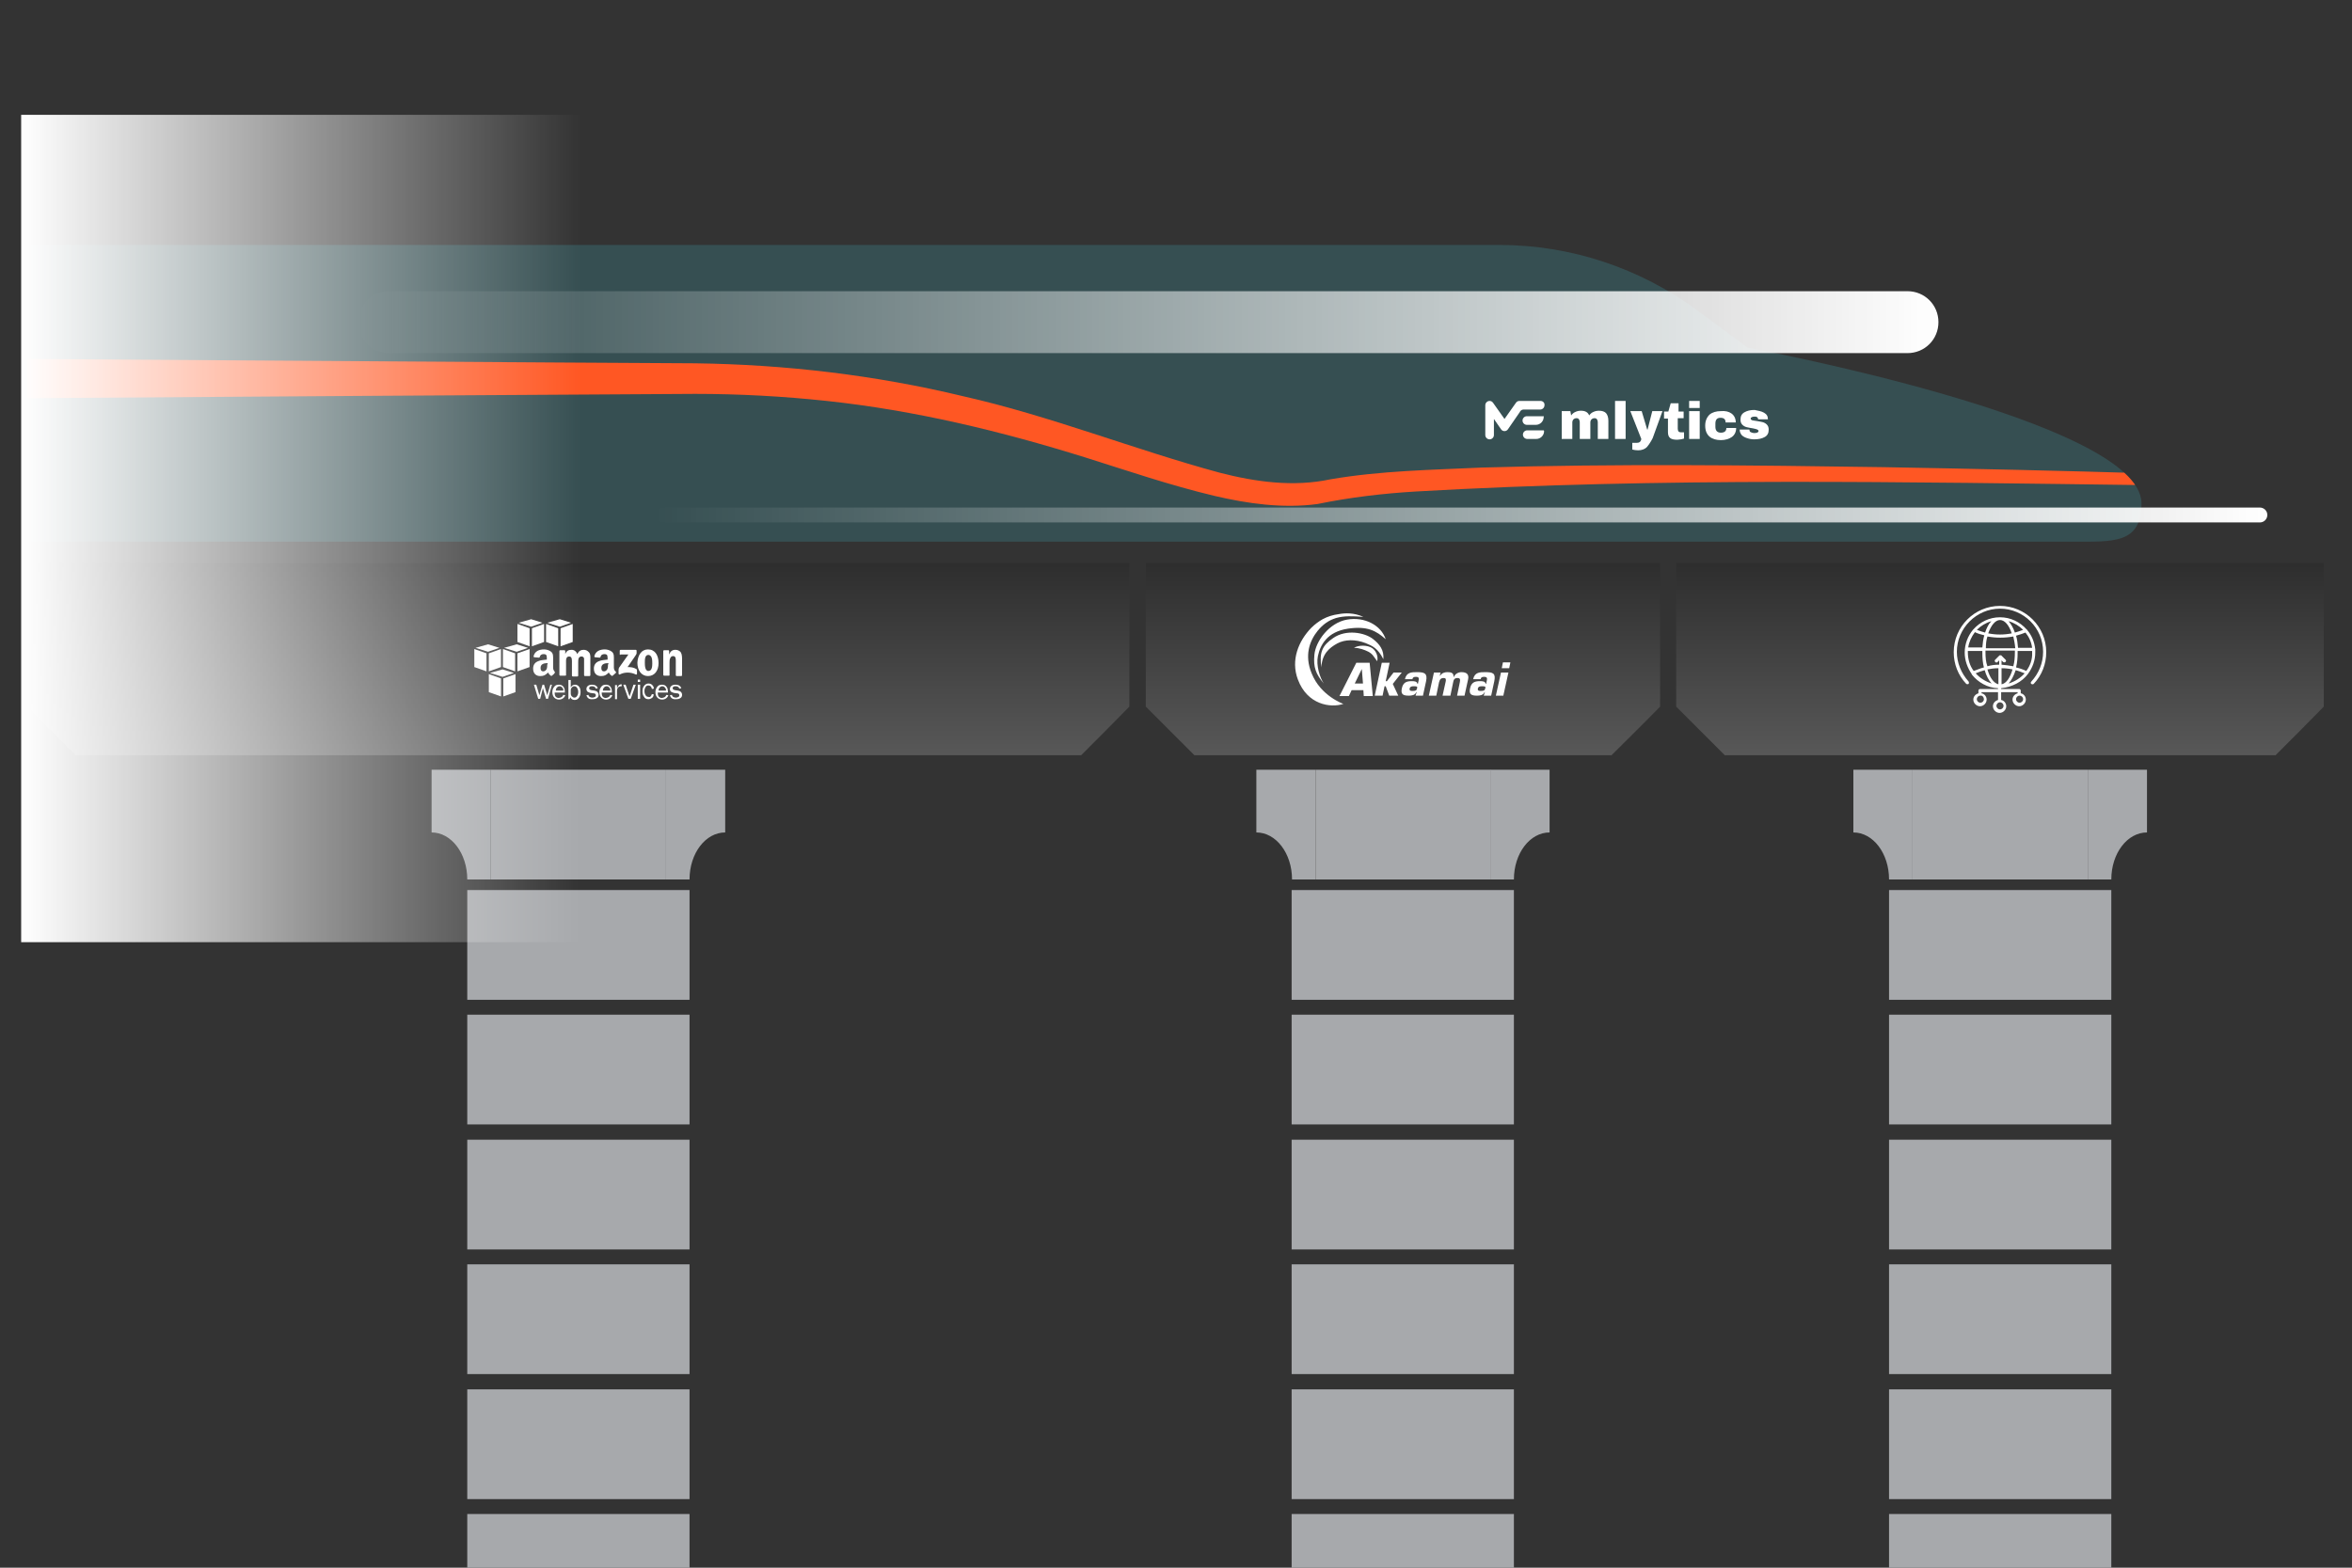 <?xml version="1.0" encoding="utf-8"?>
<!-- Generator: Adobe Illustrator 26.3.1, SVG Export Plug-In . SVG Version: 6.00 Build 0)  -->
<svg version="1.1" id="Layer_1" xmlns="http://www.w3.org/2000/svg" xmlns:xlink="http://www.w3.org/1999/xlink" x="0px" y="0px"
	 viewBox="0 0 600 400" style="enable-background:new 0 0 600 400;" xml:space="preserve">
<rect x="0" y="0" width="600" height="400" fill="#333333" stroke="none"/>
<style type="text/css">
	.st0{fill:#364F52;}
	.st1{fill:url(#SVGID_1_);}
	.st2{fill:url(#SVGID_00000075850597242516772850000017676601156801251508_);}
	.st3{fill:url(#SVGID_00000128478250385038822600000015061083488174529170_);}
	.st4{fill:#A7A9AC;}
	.st5{fill-rule:evenodd;clip-rule:evenodd;fill:#FFFFFF;}
	.st6{fill:#FFFFFF;}
	.st7{clip-path:url(#SVGID_00000090992439409379150310000017965482963625500048_);}
	.st8{fill:#FF5723;}
	.st9{fill:url(#SVGID_00000108288399166126266580000005640403183358937992_);}
	.st10{fill:url(#SVGID_00000116235528099909341170000010523249232568934077_);}
	.st11{fill:url(#SVGID_00000132789327006419781750000008586509261240328630_);}
</style>
<path class="st0" d="M445.8,88.7L433,79.2c-14.6-10.8-32.3-16.7-50.5-16.7H6.9v75.7h402.9h102.5h16.2c10.6,0,17.8,0.7,17.8-9.9l0,0
	C545.8,107.2,445.8,88.7,445.8,88.7z"/>
<linearGradient id="SVGID_1_" gradientUnits="userSpaceOnUse" x1="147.547" y1="209.041" x2="147.547" y2="90.919">
	<stop  offset="0" style="stop-color:#666666"/>
	<stop  offset="1" style="stop-color:#000000"/>
</linearGradient>
<path class="st1" d="M275.8,192.7H19.3c-4.8-4.8-7.5-7.5-12.4-12.4v-36.6h281.2v36.6C283.3,185.2,280.6,187.9,275.8,192.7z"/>
<linearGradient id="SVGID_00000037656086884321521740000008020391946044697014_" gradientUnits="userSpaceOnUse" x1="357.887" y1="209.041" x2="357.887" y2="90.919">
	<stop  offset="0" style="stop-color:#666666"/>
	<stop  offset="1" style="stop-color:#000000"/>
</linearGradient>
<path style="fill:url(#SVGID_00000037656086884321521740000008020391946044697014_);" d="M411.1,192.7H304.7
	c-4.8-4.8-7.5-7.5-12.4-12.4v-36.6h131.2v36.6C418.7,185.2,415.9,187.9,411.1,192.7z"/>
<linearGradient id="SVGID_00000088852798617634851580000010873715210765027465_" gradientUnits="userSpaceOnUse" x1="510.227" y1="209.041" x2="510.227" y2="90.919">
	<stop  offset="0" style="stop-color:#666666"/>
	<stop  offset="1" style="stop-color:#000000"/>
</linearGradient>
<path style="fill:url(#SVGID_00000088852798617634851580000010873715210765027465_);" d="M580.5,192.7H440
	c-4.8-4.8-7.5-7.5-12.4-12.4v-36.6h165.2v36.6C588,185.2,585.3,187.9,580.5,192.7z"/>
<g>
	<rect x="125.2" y="196.4" class="st4" width="44.7" height="28"/>
	<path class="st4" d="M169.9,196.4v28h6c0-6.7,4.1-12,9.1-12v-16H169.9z"/>
	<path class="st4" d="M125.2,196.4v28h-6c0-6.7-4.1-12-9.1-12v-16H125.2z"/>
	<rect x="119.2" y="227.1" class="st4" width="56.7" height="28"/>
	<rect x="119.2" y="258.9" class="st4" width="56.7" height="28"/>
	<rect x="119.2" y="290.8" class="st4" width="56.7" height="28"/>
	<rect x="119.2" y="322.6" class="st4" width="56.7" height="28"/>
	<rect x="119.2" y="354.5" class="st4" width="56.7" height="28"/>
	<rect x="119.2" y="386.3" class="st4" width="56.7" height="13.7"/>
</g>
<g>
	<rect x="335.6" y="196.4" class="st4" width="44.7" height="28"/>
	<path class="st4" d="M380.2,196.4v28h6c0-6.7,4.1-12,9.1-12v-16H380.2z"/>
	<path class="st4" d="M335.6,196.4v28h-6c0-6.7-4.1-12-9.1-12v-16H335.6z"/>
	<rect x="329.5" y="227.1" class="st4" width="56.7" height="28"/>
	<rect x="329.5" y="258.9" class="st4" width="56.7" height="28"/>
	<rect x="329.5" y="290.8" class="st4" width="56.7" height="28"/>
	<rect x="329.5" y="322.6" class="st4" width="56.7" height="28"/>
	<rect x="329.5" y="354.5" class="st4" width="56.7" height="28"/>
	<rect x="329.5" y="386.3" class="st4" width="56.7" height="13.7"/>
</g>
<g>
	<rect x="487.9" y="196.4" class="st4" width="44.7" height="28"/>
	<path class="st4" d="M532.6,196.4v28h6c0-6.7,4.1-12,9.1-12v-16H532.6z"/>
	<path class="st4" d="M487.9,196.4v28h-6c0-6.7-4.1-12-9.1-12v-16H487.9z"/>
	<rect x="481.9" y="227.1" class="st4" width="56.7" height="28"/>
	<rect x="481.9" y="258.9" class="st4" width="56.7" height="28"/>
	<rect x="481.9" y="290.8" class="st4" width="56.7" height="28"/>
	<rect x="481.9" y="322.6" class="st4" width="56.7" height="28"/>
	<rect x="481.9" y="354.5" class="st4" width="56.7" height="28"/>
	<rect x="481.9" y="386.3" class="st4" width="56.7" height="13.7"/>
</g>
<g>
	<g>
		<polygon class="st5" points="127.8,177.7 124.7,176.6 124.7,172 127.8,173.1 		"/>
		<polygon class="st5" points="128.4,177.7 131.5,176.6 131.5,172 128.4,173.1 		"/>
		<polygon class="st5" points="125,171.7 128.2,170.8 131.1,171.7 128.2,172.7 		"/>
	</g>
	<g>
		<polygon class="st5" points="124.1,171.3 121,170.2 121,165.6 124.1,166.7 		"/>
		<polygon class="st5" points="124.7,171.3 127.8,170.2 127.8,165.6 124.7,166.7 		"/>
		<polygon class="st5" points="121.3,165.3 124.5,164.4 127.4,165.3 124.5,166.3 		"/>
	</g>
	<g>
		<polygon class="st5" points="131.4,171.3 128.3,170.2 128.3,165.6 131.4,166.7 		"/>
		<polygon class="st5" points="132,171.3 135.1,170.2 135.1,165.6 132,166.7 		"/>
		<polygon class="st5" points="128.6,165.3 131.8,164.4 134.7,165.3 131.8,166.3 		"/>
	</g>
	<g>
		<polygon class="st5" points="135.1,164.9 132,163.8 132,159.2 135.1,160.3 		"/>
		<polygon class="st5" points="135.7,164.9 138.8,163.8 138.8,159.2 135.7,160.3 		"/>
		<polygon class="st5" points="132.3,158.9 135.5,158 138.4,158.9 135.5,159.9 		"/>
	</g>
	<g>
		<polygon class="st5" points="142.4,164.9 139.3,163.8 139.3,159.2 142.4,160.3 		"/>
		<polygon class="st5" points="143,164.9 146.1,163.8 146.1,159.2 143,160.3 		"/>
		<polygon class="st5" points="139.6,158.9 142.8,158 145.7,158.9 142.8,159.9 		"/>
	</g>
	<g>
		<path class="st6" d="M140.8,174.7l-1,3.6h-0.5l-0.8-2.7l-0.7,2.7h-0.5l-1.1-3.6h0.6l0.8,2.7l0.8-2.7h0.4l0.8,2.7l0.8-2.7H140.8z"
			/>
		<path class="st6" d="M143.7,177.3l0.5,0.1c-0.1,0.3-0.3,0.6-0.6,0.8c-0.3,0.2-0.6,0.3-1,0.3c-0.5,0-0.9-0.2-1.2-0.5
			c-0.3-0.3-0.5-0.8-0.5-1.4c0-0.6,0.2-1,0.5-1.4c0.3-0.4,0.7-0.5,1.2-0.5c0.5,0,0.9,0.2,1.1,0.5c0.3,0.3,0.4,0.8,0.4,1.5h-2.6
			c0,0.6,0.1,0.9,0.3,1.1c0.2,0.2,0.5,0.3,0.7,0.3C143.2,178,143.5,177.8,143.7,177.3z M143.7,176.2c0-0.2,0-0.4-0.1-0.5
			c-0.1-0.2-0.2-0.3-0.3-0.4c-0.1-0.1-0.3-0.2-0.5-0.2c-0.3,0-0.5,0.1-0.7,0.3c-0.2,0.2-0.3,0.5-0.3,0.8H143.7z"/>
		<path class="st6" d="M145.3,178.4h-0.3v-4.9h0.6v1.9c0.3-0.5,0.6-0.7,1.1-0.7c0.4,0,0.8,0.2,1,0.5c0.3,0.3,0.4,0.8,0.4,1.4
			c0,0.5-0.1,1-0.4,1.4c-0.3,0.4-0.6,0.6-1.1,0.6c-0.5,0-0.9-0.2-1.1-0.7L145.3,178.4z M145.6,176.9c0,0.4,0.1,0.6,0.3,0.8
			c0.2,0.2,0.4,0.3,0.6,0.3c0.3,0,0.5-0.1,0.7-0.4c0.2-0.3,0.3-0.6,0.3-1c0-0.5-0.1-0.8-0.3-1.1c-0.2-0.3-0.4-0.4-0.7-0.4
			c-0.2,0-0.5,0.1-0.6,0.3c-0.2,0.2-0.3,0.4-0.3,0.7V176.9z"/>
		<path class="st6" d="M149.6,177.4l0.5-0.1c0.1,0.5,0.5,0.7,1.1,0.7c0.2,0,0.4-0.1,0.6-0.2c0.2-0.1,0.2-0.3,0.2-0.4
			c0-0.3-0.2-0.5-0.6-0.5l-0.8-0.1c-0.3-0.1-0.5-0.2-0.7-0.3c-0.2-0.2-0.3-0.4-0.3-0.7c0-0.3,0.1-0.6,0.4-0.8c0.2-0.2,0.6-0.3,1-0.3
			c0.8,0,1.3,0.3,1.5,0.9l-0.5,0.1c-0.1-0.4-0.5-0.6-0.9-0.6c-0.2,0-0.4,0-0.6,0.1c-0.1,0.1-0.2,0.2-0.2,0.4c0,0.3,0.2,0.4,0.6,0.5
			l0.7,0.1c0.7,0.1,1.1,0.5,1.1,1.1c0,0.3-0.1,0.6-0.4,0.8c-0.3,0.2-0.6,0.3-1.1,0.3C150.3,178.5,149.8,178.1,149.6,177.4z"/>
		<path class="st6" d="M155.7,177.3l0.5,0.1c-0.1,0.3-0.3,0.6-0.6,0.8c-0.3,0.2-0.6,0.3-1,0.3c-0.5,0-0.9-0.2-1.2-0.5
			c-0.3-0.3-0.5-0.8-0.5-1.4c0-0.6,0.2-1,0.5-1.4c0.3-0.4,0.7-0.5,1.2-0.5c0.5,0,0.9,0.2,1.1,0.5c0.3,0.3,0.4,0.8,0.4,1.5h-2.6
			c0,0.6,0.1,0.9,0.3,1.1c0.2,0.2,0.5,0.3,0.7,0.3C155.2,178,155.5,177.8,155.7,177.3z M155.7,176.2c0-0.2,0-0.4-0.1-0.5
			c-0.1-0.2-0.2-0.3-0.3-0.4c-0.1-0.1-0.3-0.2-0.5-0.2c-0.3,0-0.5,0.1-0.7,0.3c-0.2,0.2-0.3,0.5-0.3,0.8H155.7z"/>
		<path class="st6" d="M157.5,178.4h-0.6v-3.6h0.5v0.8c0.2-0.4,0.4-0.7,0.5-0.8c0.2-0.1,0.4-0.2,0.5-0.2c0.1,0,0.1,0,0.2,0v0.5h-0.1
			c-0.3,0-0.6,0.1-0.8,0.3c-0.2,0.2-0.3,0.5-0.3,0.9V178.4z"/>
		<path class="st6" d="M162.2,174.7l-1.3,3.6h-0.6l-1.3-3.6h0.6l1,3l1-3H162.2z"/>
		<path class="st6" d="M163.3,173.4v0.6h-0.6v-0.6H163.3z M163.3,174.7v3.6h-0.6v-3.6H163.3z"/>
		<path class="st6" d="M166.3,177.1l0.5,0.1c-0.1,0.4-0.2,0.7-0.5,0.9s-0.6,0.3-0.9,0.3c-0.5,0-0.9-0.2-1.1-0.6
			c-0.3-0.4-0.4-0.8-0.4-1.4c0-0.6,0.1-1,0.4-1.4c0.3-0.4,0.7-0.6,1.1-0.6c0.4,0,0.7,0.1,1,0.4c0.2,0.2,0.4,0.5,0.4,0.9l-0.5,0.1
			c-0.1-0.6-0.4-0.9-0.9-0.9c-0.3,0-0.6,0.1-0.7,0.4c-0.2,0.3-0.3,0.6-0.3,1c0,0.5,0.1,0.8,0.3,1.1c0.2,0.3,0.4,0.4,0.7,0.4
			C165.8,178,166.1,177.7,166.3,177.1z"/>
		<path class="st6" d="M170,177.3l0.5,0.1c-0.1,0.3-0.3,0.6-0.6,0.8c-0.3,0.2-0.6,0.3-1,0.3c-0.5,0-0.9-0.2-1.2-0.5
			c-0.3-0.3-0.5-0.8-0.5-1.4c0-0.6,0.2-1,0.5-1.4c0.3-0.4,0.7-0.5,1.2-0.5c0.5,0,0.9,0.2,1.1,0.5c0.3,0.3,0.4,0.8,0.4,1.5h-2.6
			c0,0.6,0.1,0.9,0.3,1.1c0.2,0.2,0.5,0.3,0.7,0.3C169.5,178,169.8,177.8,170,177.3z M169.9,176.2c0-0.2,0-0.4-0.1-0.5
			c-0.1-0.2-0.2-0.3-0.3-0.4c-0.1-0.1-0.3-0.2-0.5-0.2c-0.3,0-0.5,0.1-0.7,0.3c-0.2,0.2-0.3,0.5-0.3,0.8H169.9z"/>
		<path class="st6" d="M170.9,177.4l0.5-0.1c0.1,0.5,0.5,0.7,1.1,0.7c0.2,0,0.4-0.1,0.6-0.2c0.2-0.1,0.2-0.3,0.2-0.4
			c0-0.3-0.2-0.5-0.6-0.5l-0.8-0.1c-0.3-0.1-0.5-0.2-0.7-0.3c-0.2-0.2-0.3-0.4-0.3-0.7c0-0.3,0.1-0.6,0.4-0.8c0.2-0.2,0.6-0.3,1-0.3
			c0.8,0,1.3,0.3,1.5,0.9l-0.5,0.1c-0.1-0.4-0.5-0.6-0.9-0.6c-0.2,0-0.4,0-0.6,0.1c-0.1,0.1-0.2,0.2-0.2,0.4c0,0.3,0.2,0.4,0.6,0.5
			l0.7,0.1c0.7,0.1,1.1,0.5,1.1,1.1c0,0.3-0.1,0.6-0.4,0.8c-0.3,0.2-0.6,0.3-1.1,0.3C171.6,178.5,171.1,178.1,170.9,177.4z"/>
	</g>
	<g>
		<g>
			<path class="st5" d="M158.1,166.9v-0.9c0-0.1,0.1-0.2,0.2-0.2l3.9,0c0.1,0,0.2,0.1,0.2,0.2l0,0.7c0,0.1-0.1,0.3-0.3,0.6l-2,2.9
				c0.8,0,1.6,0.1,2.2,0.5c0.2,0.1,0.2,0.2,0.2,0.3v0.9c0,0.1-0.1,0.3-0.3,0.2c-1.2-0.6-2.8-0.7-4.1,0c-0.1,0.1-0.3-0.1-0.3-0.2
				v-0.9c0-0.1,0-0.4,0.1-0.6l2.4-3.4l-2,0C158.2,167.2,158.1,167.1,158.1,166.9z"/>
			<path class="st5" d="M144.1,172.4h-1.2c-0.1,0-0.2-0.1-0.2-0.2l0-6.1c0-0.1,0.1-0.2,0.2-0.2l1.1,0c0.1,0,0.2,0.1,0.2,0.2v0.8h0
				c0.3-0.8,0.8-1.1,1.6-1.1c0.7,0,1.2,0.4,1.5,1.1c0.3-0.8,0.9-1.1,1.6-1.1c0.5,0,1,0.2,1.4,0.7c0.4,0.5,0.3,1.3,0.3,1.9l0,3.9
				c0,0.1-0.1,0.2-0.2,0.2h-1.2c-0.1,0-0.2-0.1-0.2-0.2l0-3.2c0-0.3,0-0.9,0-1.1c-0.1-0.4-0.4-0.5-0.7-0.5c-0.3,0-0.6,0.2-0.7,0.5
				c-0.1,0.3-0.1,0.8-0.1,1.2v3.2c0,0.1-0.1,0.2-0.2,0.2h-1.2c-0.1,0-0.2-0.1-0.2-0.2l0-3.2c0-0.7,0.1-1.7-0.7-1.7
				c-0.9,0-0.8,1-0.8,1.7l0,3.2C144.3,172.3,144.2,172.4,144.1,172.4z"/>
			<path class="st5" d="M165.3,165.7c1.8,0,2.7,1.5,2.7,3.5c0,1.9-1,3.3-2.7,3.3c-1.7,0-2.7-1.5-2.7-3.4
				C162.7,167.2,163.6,165.7,165.3,165.7z M165.4,167.1c-0.9,0-0.9,1.2-0.9,1.9c0,0.7,0,2.2,0.9,2.2c0.9,0,1-1.1,1-1.9
				c0-0.5,0-1.1-0.2-1.6C166,167.3,165.7,167.1,165.4,167.1z"/>
			<path class="st5" d="M170.6,172.4h-1.2c-0.1,0-0.2-0.1-0.2-0.2l0-6.1c0-0.1,0.1-0.2,0.2-0.2l1.1,0c0.1,0,0.2,0.1,0.2,0.2v0.9h0
				c0.3-0.8,0.8-1.2,1.6-1.2c0.5,0,1.1,0.2,1.4,0.7c0.3,0.5,0.3,1.3,0.3,1.9v3.9c0,0.1-0.1,0.2-0.2,0.2h-1.2c-0.1,0-0.2-0.1-0.2-0.2
				v-3.3c0-0.7,0.1-1.6-0.7-1.6c-0.3,0-0.6,0.2-0.7,0.5c-0.2,0.4-0.2,0.7-0.2,1.2v3.3C170.8,172.3,170.7,172.4,170.6,172.4z"/>
			<path class="st5" d="M155.1,169.5c0,0.5,0,0.9-0.2,1.3c-0.2,0.3-0.5,0.5-0.8,0.5c-0.5,0-0.7-0.3-0.7-0.9c0-1,0.9-1.2,1.8-1.2
				V169.5z M156.3,172.4c-0.1,0.1-0.2,0.1-0.3,0c-0.4-0.3-0.5-0.5-0.7-0.8c-0.7,0.7-1.1,0.9-2,0.9c-1,0-1.8-0.6-1.8-1.9
				c0-1,0.5-1.6,1.3-1.9c0.6-0.3,1.6-0.3,2.2-0.4v-0.2c0-0.3,0-0.6-0.1-0.9c-0.1-0.2-0.4-0.3-0.7-0.3c-0.5,0-0.9,0.2-1,0.7
				c0,0.1-0.1,0.2-0.2,0.2l-1.2-0.1c-0.1,0-0.2-0.1-0.2-0.2c0.3-1.4,1.5-1.8,2.7-1.8c0.6,0,1.3,0.2,1.8,0.6c0.6,0.5,0.5,1.3,0.5,2.1
				v1.9c0,0.6,0.2,0.8,0.5,1.1c0.1,0.1,0.1,0.2,0,0.3C157,171.8,156.5,172.2,156.3,172.4L156.3,172.4z"/>
			<path class="st5" d="M139.6,169.5c0,0.5,0,0.9-0.2,1.3c-0.2,0.3-0.5,0.5-0.8,0.5c-0.5,0-0.7-0.3-0.7-0.9c0-1,0.9-1.2,1.8-1.2
				V169.5z M140.8,172.4c-0.1,0.1-0.2,0.1-0.3,0c-0.4-0.3-0.5-0.5-0.7-0.8c-0.7,0.7-1.1,0.9-2,0.9c-1,0-1.8-0.6-1.8-1.9
				c0-1,0.5-1.6,1.3-1.9c0.6-0.3,1.6-0.3,2.2-0.4v-0.2c0-0.3,0-0.6-0.1-0.9c-0.1-0.2-0.4-0.3-0.7-0.3c-0.5,0-0.9,0.2-1,0.7
				c0,0.1-0.1,0.2-0.2,0.2l-1.2-0.1c-0.1,0-0.2-0.1-0.2-0.2c0.3-1.4,1.5-1.8,2.7-1.8c0.6,0,1.3,0.2,1.8,0.6c0.6,0.5,0.5,1.3,0.5,2.1
				v1.9c0,0.6,0.2,0.8,0.4,1.1c0.1,0.1,0.1,0.2,0,0.3C141.5,171.8,141.1,172.2,140.8,172.4L140.8,172.4z"/>
		</g>
	</g>
</g>
<path class="st6" d="M517.3,172C517.4,171.9,517.4,171.9,517.3,172c1.2-1.6,1.9-3.5,1.9-5.5c0-0.2,0-0.5,0-0.7c0,0,0,0,0,0
	c0,0,0-0.1,0-0.1c-0.2-1.9-0.9-3.6-2.1-5c0,0,0-0.1-0.1-0.1c-1.7-1.9-4.1-3.1-6.8-3.1s-5.1,1.2-6.8,3.1c0,0,0,0-0.1,0.1
	c-1.3,1.6-2.1,3.6-2.1,5.8c0,2,0.7,3.9,1.8,5.5c0,0,0,0,0,0.1c1.6,2,4,3.4,6.7,3.5v0.2h-4.6c-0.2,0-0.4,0.2-0.4,0.4v0.7
	c-0.7,0.2-1.3,0.8-1.3,1.6c0,0.9,0.8,1.7,1.7,1.7s1.7-0.8,1.7-1.7c0-0.8-0.6-1.5-1.3-1.6v-0.3h4.2v2c-0.7,0.2-1.3,0.8-1.3,1.6
	c0,0.9,0.8,1.7,1.7,1.7s1.7-0.8,1.7-1.7c0-0.8-0.6-1.5-1.3-1.6v-2h4.2v0.3c-0.7,0.2-1.3,0.8-1.3,1.6c0,0.9,0.8,1.7,1.7,1.7
	c0.9,0,1.7-0.8,1.7-1.7c0-0.8-0.6-1.5-1.3-1.6v-0.7c0-0.2-0.2-0.4-0.4-0.4h-4.6v-0.2C513.3,175.3,515.8,174,517.3,172z M506.1,178.4
	c0,0.5-0.4,0.9-0.9,0.9c-0.5,0-0.9-0.4-0.9-0.9s0.4-0.9,0.9-0.9C505.7,177.4,506.1,177.9,506.1,178.4z M511.1,180.1
	c0,0.5-0.4,0.9-0.9,0.9c-0.5,0-0.9-0.4-0.9-0.9s0.4-0.9,0.9-0.9C510.7,179.2,511.1,179.6,511.1,180.1z M516.1,178.4
	c0,0.5-0.4,0.9-0.9,0.9s-0.9-0.4-0.9-0.9s0.4-0.9,0.9-0.9S516.1,177.9,516.1,178.4z M506.5,166.4c0-0.1,0-0.2,0-0.4h7.5
	c0,0.1,0,0.2,0,0.4c0,1.3-0.1,2.5-0.4,3.6c-1-0.2-2-0.3-3-0.4v-1.1l0.4,0.4c0.1,0.1,0.2,0.1,0.3,0.1s0.2,0,0.3-0.1
	c0.2-0.2,0.2-0.4,0-0.6l-1.1-1.1c0,0,0,0-0.1,0c0,0,0,0,0,0c0,0,0,0,0,0c0,0,0,0,0,0c0,0,0,0,0,0c0,0-0.1,0-0.1,0c0,0-0.1,0-0.1,0
	c0,0,0,0,0,0c0,0,0,0,0,0c0,0,0,0,0,0c0,0,0,0,0,0c0,0,0,0-0.1,0l-1.1,1.1c-0.2,0.2-0.2,0.4,0,0.6s0.4,0.2,0.6,0l0.4-0.4v1.1
	c-1,0-2,0.1-3,0.4C506.6,169,506.5,167.7,506.5,166.4z M503.8,161.3c0.8,0.4,1.6,0.6,2.4,0.8c-0.3,1-0.4,2-0.5,3.1h-3.6
	C502.3,163.8,502.9,162.5,503.8,161.3z M507,162.4c1.1,0.2,2.1,0.3,3.3,0.3c1.1,0,2.2-0.1,3.3-0.3c0.2,0.9,0.4,1.9,0.5,3h-7.5
	C506.6,164.3,506.7,163.3,507,162.4z M510.2,158.2c1.2,0,2.3,1.3,3,3.4c-1,0.2-2,0.3-3,0.3s-2-0.1-3-0.3
	C507.9,159.6,509,158.2,510.2,158.2z M518.4,165.3h-3.6c-0.1-1.1-0.2-2.2-0.5-3.1c0.8-0.2,1.6-0.5,2.4-0.8
	C517.6,162.5,518.2,163.8,518.4,165.3z M510.6,174.6v-4.1c0.9,0,1.9,0.1,2.8,0.3C512.8,172.9,511.8,174.4,510.6,174.6z M509.8,170.5
	v4.1c-1.2-0.3-2.2-1.7-2.8-3.8C508,170.6,508.9,170.5,509.8,170.5z M512.4,174.4c0.7-0.8,1.3-1.9,1.8-3.4c0.8,0.2,1.5,0.5,2.3,0.8
	C515.4,173,514,173.9,512.4,174.4z M516.9,171.2c-0.8-0.4-1.7-0.7-2.6-0.9c0.3-1.2,0.4-2.4,0.4-3.8c0-0.1,0-0.2,0-0.4h3.7
	c0,0.1,0,0.2,0,0.4C518.5,168.2,517.9,169.9,516.9,171.2z M516.1,160.7c-0.7,0.3-1.4,0.5-2.1,0.7c-0.4-1.2-1-2.2-1.6-2.9
	C513.8,158.9,515.1,159.7,516.1,160.7z M508,158.5c-0.7,0.7-1.2,1.7-1.6,2.9c-0.7-0.2-1.4-0.4-2.1-0.7
	C505.3,159.7,506.6,158.9,508,158.5z M502,166.1h3.7c0,0.1,0,0.2,0,0.4c0,1.4,0.1,2.7,0.4,3.8c-0.9,0.2-1.7,0.6-2.6,0.9
	c-1-1.3-1.5-3-1.5-4.8C502,166.3,502,166.2,502,166.1z M504,171.8c0.7-0.3,1.5-0.6,2.3-0.8c0.4,1.4,1,2.6,1.8,3.4
	C506.5,173.9,505.1,173,504,171.8z M522,166.4c0,3-1.1,5.9-3.2,8.1c-0.1,0.1-0.2,0.1-0.3,0.1c-0.1,0-0.2,0-0.3-0.1
	c-0.2-0.1-0.2-0.4,0-0.6c1.9-2.1,3-4.7,3-7.6c0-6.1-5-11-11-11s-11,5-11,11c0,2.8,1.1,5.5,3,7.6c0.1,0.2,0.1,0.4,0,0.6
	c-0.2,0.1-0.4,0.1-0.6,0c-2.1-2.2-3.2-5.1-3.2-8.1c0-6.5,5.3-11.8,11.8-11.8C516.7,154.6,522,159.9,522,166.4z"/>
<g>
	<path class="st6" d="M342.7,179.6c-3.3,1.1-9.2,0.2-11.6-6.2c-1.9-5,0.2-9.9,3.4-13.2c0.9-0.9,2-1.7,2.9-2.2
		c1.3-0.7,2.6-1.1,4.1-1.3c1.6-0.3,3.9-0.4,6.3,0.7c-2.8-0.2-4.9-0.3-7,0.3c-1.9,0.6-3.3,1.6-4.7,3.3c-2,2.5-3.4,6.2-1.5,10.8
		C336.9,177.6,342.7,179.6,342.7,179.6"/>
	<path class="st6" d="M337.1,170.3c-0.6-3.8,0.2-5.6,3-7.5c3.3-2.3,8-1.4,10.1,0.2c1.8,1.4,2.9,2.9,2.7,5.2
		c-1.4-2.8-2.8-3.4-4.5-4.1c-2.6-1-5.3-1-7.3,0.1C339.1,165.3,337.2,166.9,337.1,170.3"/>
	<path class="st6" d="M345.4,165.3c1.1-0.7,3.4-0.8,4.7,0.1c1.2,0.9,1.5,2.5,1.2,3.3c-1.2-1.7-1.2-1.8-2.2-2.4
		C348.1,165.8,346.8,165.3,345.4,165.3"/>
	<path class="st6" d="M343.6,158.1c-4.5,0.8-8,5.5-8.3,9c-0.3,3.2,0.4,4.9,2.4,7.3l0,0c-1-1.5-2-4.6-1.5-7c0.6-2.8,2.3-6.2,7.7-7
		c4.9-0.7,7.1,0.5,9.6,2.7C352.3,159.5,348.1,157.3,343.6,158.1"/>
	<path class="st6" d="M347.7,174.4h-2.1l1.8-3.7h0L347.7,174.4 M347.8,176.1l0.1,1.5h2.3l-0.8-8.5H346l-4.3,8.5h2.4l0.7-1.5
		L347.8,176.1L347.8,176.1z"/>
	<polyline class="st6" points="353.5,173.8 353.8,173.8 355.5,171.6 357.6,171.6 355.3,174.5 356.7,177.5 354.4,177.5 353.5,175.1 
		353.2,175.1 352.7,177.5 350.7,177.5 352.5,169.1 354.5,169.1 353.5,173.8 	"/>
	<path class="st6" d="M360.6,175.1c0.6,0,1.1,0,0.9,0.5c-0.1,0.6-0.4,0.7-1.2,0.7c-0.3,0-0.8,0-0.7-0.6
		C359.7,175.2,360.1,175.1,360.6,175.1 M361.1,177.5h1.9l0.8-3.7c0.4-2-0.4-2.3-2.3-2.3c-1.4,0-2.7,0-3.1,1.8h1.9
		c0.1-0.5,0.4-0.6,0.9-0.6c0.8,0,0.8,0.4,0.7,0.9l-0.2,0.9h-0.1c-0.1-0.7-0.9-0.7-1.5-0.7c-1.4,0-2.2,0.4-2.5,1.9
		c-0.3,1.5,0.4,1.8,1.8,1.8c0.7,0,1.6-0.1,1.9-0.9h0.1L361.1,177.5z"/>
	<path class="st6" d="M367.5,171.6l-0.2,0.8h0.1c0.4-0.7,1.2-0.9,1.8-0.9c0.8,0,1.7,0.1,1.6,1.2h0.1c0.3-0.8,1.2-1.2,1.9-1.2
		c1.4,0,2,0.6,1.7,1.9l-0.9,4.1h-1.9l0.7-3.4c0.1-0.6,0.2-1.1-0.6-1.1c-0.8,0-1,0.5-1.1,1.1l-0.7,3.4H368l0.8-3.6
		c0.1-0.5,0.1-0.9-0.5-0.9c-0.8,0-1,0.4-1.2,1.1l-0.7,3.4h-1.9l1.3-5.9H367.5"/>
	<path class="st6" d="M378,175.1c0.6,0,1.1,0,0.9,0.5c-0.1,0.6-0.4,0.7-1.2,0.7c-0.3,0-0.8,0-0.7-0.6
		C377.1,175.2,377.5,175.1,378,175.1 M378.5,177.5h1.9l0.8-3.7c0.4-2-0.3-2.3-2.3-2.3c-1.4,0-2.7,0-3.1,1.8h1.9
		c0.1-0.5,0.4-0.6,0.9-0.6c0.8,0,0.8,0.4,0.7,0.9l-0.2,0.9h-0.1c-0.1-0.7-0.9-0.7-1.5-0.7c-1.4,0-2.2,0.4-2.5,1.9
		c-0.3,1.5,0.4,1.8,1.8,1.8c0.7,0,1.6-0.1,1.9-0.9h0.1L378.5,177.5z"/>
	<path class="st6" d="M383.5,177.5h-1.9l1.3-5.9h1.9L383.5,177.5 M385,170.5h-1.9l0.3-1.5h1.9L385,170.5z"/>
</g>
<g>
	<g>
		<path class="st6" d="M409.7,105.4c0.4,0.5,0.6,1.1,0.6,2v4.6h-2.7v-4.3c0-0.3-0.1-0.5-0.2-0.7c-0.1-0.2-0.4-0.3-0.6-0.3
			c-0.3,0-0.6,0.1-0.8,0.3c-0.2,0.2-0.3,0.5-0.3,0.8v4.2H403v-4.3c0-0.3-0.1-0.5-0.2-0.7c-0.1-0.2-0.4-0.3-0.6-0.3
			c-0.3,0-0.6,0.1-0.8,0.3c-0.2,0.2-0.3,0.5-0.3,0.8v4.2h-2.7v-7.1h2.2l0.2,1.1c0.3-0.4,0.6-0.7,1.1-0.9c0.4-0.2,0.9-0.3,1.4-0.3
			c1.1,0,1.8,0.4,2.1,1.2c0.3-0.4,0.6-0.7,1.1-0.9c0.4-0.2,0.9-0.3,1.4-0.3C408.7,104.8,409.3,105,409.7,105.4z"/>
		<path class="st6" d="M412,112v-9.7h2.7v9.7H412z"/>
		<path class="st6" d="M420.1,114.1c-0.5,0.5-1.3,0.8-2.2,0.8c-0.6,0-1.1-0.1-1.5-0.2V113h1.1c0.7,0,1.1-0.3,1.2-1l-2.8-7.1h2.9
			l1.4,4.7h0.1l1.2-4.7h2.6l-2.5,6.9C421.1,112.8,420.6,113.5,420.1,114.1z"/>
		<path class="st6" d="M429.5,104.9v1.8H428v2.7c0,0.3,0.1,0.6,0.2,0.7c0.1,0.1,0.3,0.2,0.6,0.2h0.8v1.6c-0.2,0.1-0.5,0.1-0.8,0.2
			c-0.3,0-0.6,0.1-0.9,0.1c-0.8,0-1.4-0.1-1.8-0.4c-0.4-0.3-0.6-0.8-0.6-1.5v-3.5h-1v-1.8h1.1l0.6-2.1h2v2.1H429.5z"/>
		<path class="st6" d="M430.9,104.1v-1.8h2.7v1.8H430.9z M430.9,112v-7.1h2.7v7.1H430.9z"/>
		<path class="st6" d="M441.7,105.5c0.7,0.5,1.1,1.3,1.1,2.3h-2.6c0-0.8-0.4-1.2-1.3-1.2c-0.9,0-1.3,0.5-1.3,1.5v0.8
			c0,1,0.5,1.5,1.4,1.5c0.9,0,1.4-0.4,1.4-1.2h2.5c0,1-0.4,1.8-1.1,2.3c-0.7,0.5-1.7,0.8-2.8,0.8c-1.2,0-2.2-0.3-2.9-0.9
			c-0.7-0.6-1.1-1.5-1.1-2.8c0-1.2,0.4-2.1,1.1-2.8c0.7-0.6,1.7-0.9,2.9-0.9C440.1,104.8,441,105,441.7,105.5z"/>
		<path class="st6" d="M450,105.3c0.7,0.4,1,0.9,1,1.7h-2.5c0-0.3-0.1-0.4-0.3-0.6c-0.2-0.1-0.4-0.1-0.6-0.1c-0.6,0-1,0.2-1,0.5
			c0,0.2,0.1,0.3,0.3,0.4c0.2,0.1,0.6,0.1,1.1,0.2c0.6,0.1,1.2,0.2,1.6,0.3c0.4,0.1,0.8,0.3,1.1,0.6c0.3,0.3,0.5,0.7,0.5,1.3
			c0,0.9-0.3,1.5-1,1.9c-0.7,0.4-1.6,0.6-2.7,0.6c-0.6,0-1.2-0.1-1.8-0.3c-0.6-0.2-1-0.4-1.4-0.8c-0.3-0.4-0.5-0.8-0.5-1.4h2.5v0.1
			c0,0.3,0.1,0.5,0.4,0.6c0.2,0.1,0.5,0.2,0.8,0.2c0.7,0,1.1-0.2,1.1-0.5c0-0.2-0.1-0.3-0.3-0.4c-0.2-0.1-0.6-0.2-1.1-0.3
			c-0.6-0.1-1.2-0.2-1.6-0.3c-0.4-0.1-0.8-0.3-1.1-0.6c-0.3-0.3-0.5-0.7-0.5-1.3c0-0.9,0.3-1.5,1-1.9c0.7-0.4,1.5-0.6,2.6-0.6
			C448.5,104.8,449.3,104.9,450,105.3z"/>
	</g>
	<g>
		<path class="st6" d="M393.9,110c0,1.1-0.9,2-2,2h-2.3c-0.6,0-1.1-0.5-1.1-1.1c0-0.6,0.5-1.1,1.1-1.1h4.2
			C393.8,109.8,393.9,109.9,393.9,110z"/>
		<path class="st6" d="M393.7,106.2h-4.2c-0.6,0-1.1,0.5-1.1,1.1c0,0.6,0.5,1.1,1.1,1.1h2.3c1.1,0,2-0.9,2-2
			C393.9,106.2,393.8,106.2,393.7,106.2z"/>
		<path class="st6" d="M393,102.3h-5.4c-0.4,0-0.7,0.2-0.9,0.5l0,0l-2.9,4.1l-2.9-4.1l0,0c-0.2-0.3-0.5-0.5-0.9-0.5
			c-0.6,0-1.1,0.5-1.1,1.1v7.6c0,0.6,0.5,1.1,1.1,1.1c0.6,0,1.1-0.5,1.1-1.1v-4.1l1.8,2.6l0,0l0,0c0.2,0.3,0.5,0.5,0.9,0.5
			c0.4,0,0.7-0.2,0.9-0.5l0,0l0,0l3.1-4.5c0,0,0,0,0-0.1c0,0,0,0,0,0c0.2-0.2,0.5-0.4,0.8-0.4h4.3c0.6,0,1.1-0.5,1.1-1.1
			C394.1,102.8,393.6,102.3,393,102.3z"/>
	</g>
</g>
<g>
	<defs>
		<path id="SVGID_00000049206430431770557190000000991351438631360660_" d="M445.8,88.7L433,79.2c-14.6-10.8-32.3-16.7-50.5-16.7
			H6.9v75.7h402.9h102.5h16.2c10.6,0,17.8,0.7,17.8-9.9l0,0C545.8,107.2,445.8,88.7,445.8,88.7z"/>
	</defs>
	<clipPath id="SVGID_00000142174624417090601950000012659565387322062521_">
		<use xlink:href="#SVGID_00000049206430431770557190000000991351438631360660_"  style="overflow:visible;"/>
	</clipPath>
	<g style="clip-path:url(#SVGID_00000142174624417090601950000012659565387322062521_);">
		<path class="st8" d="M548.6,123.8c-62.4-0.8-124.9-2-187.3,1.6c-8.5,0.5-16.9,1.5-25.2,3.2c-8.8,1.2-17.9-0.1-26.4-2.1
			c-11.3-2.7-22.1-6.4-32.9-9.8c-21.5-6.7-43.4-12-65.9-14.4c-11.2-1.2-22.4-1.8-33.6-1.8c-22.9,0.1-145.1,0.9-170.5,1.1
			c0,0,0-10,0-10s136.4,0.9,136.4,0.9s34.1,0.2,34.1,0.2c23,0.3,46,3,68.4,8.4c22.2,5,43.6,13.6,65.4,19.5
			c9.3,2.4,18.9,3.7,28.3,1.7c12.8-2.2,25.7-2.4,38.7-3c34.1-1,68.3-0.6,102.4-0.1c22.7,0.4,45.5,0.9,68.2,1.6
			C548.7,120.7,548.6,123.8,548.6,123.8L548.6,123.8z"/>
	</g>
</g>
<linearGradient id="SVGID_00000023281833023433858180000010789029519813713844_" gradientUnits="userSpaceOnUse" x1="91.395" y1="82.184" x2="494.543" y2="82.184">
	<stop  offset="0" style="stop-color:#FFFFFF;stop-opacity:0"/>
	<stop  offset="0.92" style="stop-color:#FFFFFF;stop-opacity:0.92"/>
	<stop  offset="1" style="stop-color:#FFFFFF"/>
</linearGradient>
<path style="fill:url(#SVGID_00000023281833023433858180000010789029519813713844_);" d="M99.3,90.1h387.3c4.4,0,7.9-3.5,7.9-7.9v0
	c0-4.4-3.5-7.9-7.9-7.9H99.3c-4.4,0-7.9,3.5-7.9,7.9v0C91.4,86.6,94.9,90.1,99.3,90.1z"/>
<linearGradient id="SVGID_00000047763315825328143250000012085556841478869913_" gradientUnits="userSpaceOnUse" x1="167.204" y1="131.413" x2="578.462" y2="131.413">
	<stop  offset="0" style="stop-color:#FFFFFF;stop-opacity:0"/>
	<stop  offset="0.853" style="stop-color:#FFFFFF;stop-opacity:0.853"/>
	<stop  offset="1" style="stop-color:#FFFFFF"/>
</linearGradient>
<path style="fill:url(#SVGID_00000047763315825328143250000012085556841478869913_);" d="M169.1,133.3h407.4c1.1,0,1.9-0.9,1.9-1.9
	l0,0c0-1.1-0.9-1.9-1.9-1.9H169.1c-1.1,0-1.9,0.9-1.9,1.9l0,0C167.2,132.5,168.1,133.3,169.1,133.3z"/>
<linearGradient id="SVGID_00000151514629180894741580000015304940491019556780_" gradientUnits="userSpaceOnUse" x1="-75.214" y1="124.026" x2="67.529" y2="124.026" gradientTransform="matrix(-1 0 0 -1 72.946 258.887)">
	<stop  offset="0" style="stop-color:#FFFFFF;stop-opacity:0"/>
	<stop  offset="0.975" style="stop-color:#FFFFFF;stop-opacity:0.975"/>
	<stop  offset="1" style="stop-color:#FFFFFF"/>
</linearGradient>
<polygon style="fill:url(#SVGID_00000151514629180894741580000015304940491019556780_);" points="5.4,29.3 148.2,29.3 148.2,240.4 
	5.4,240.4 "/>
</svg>
